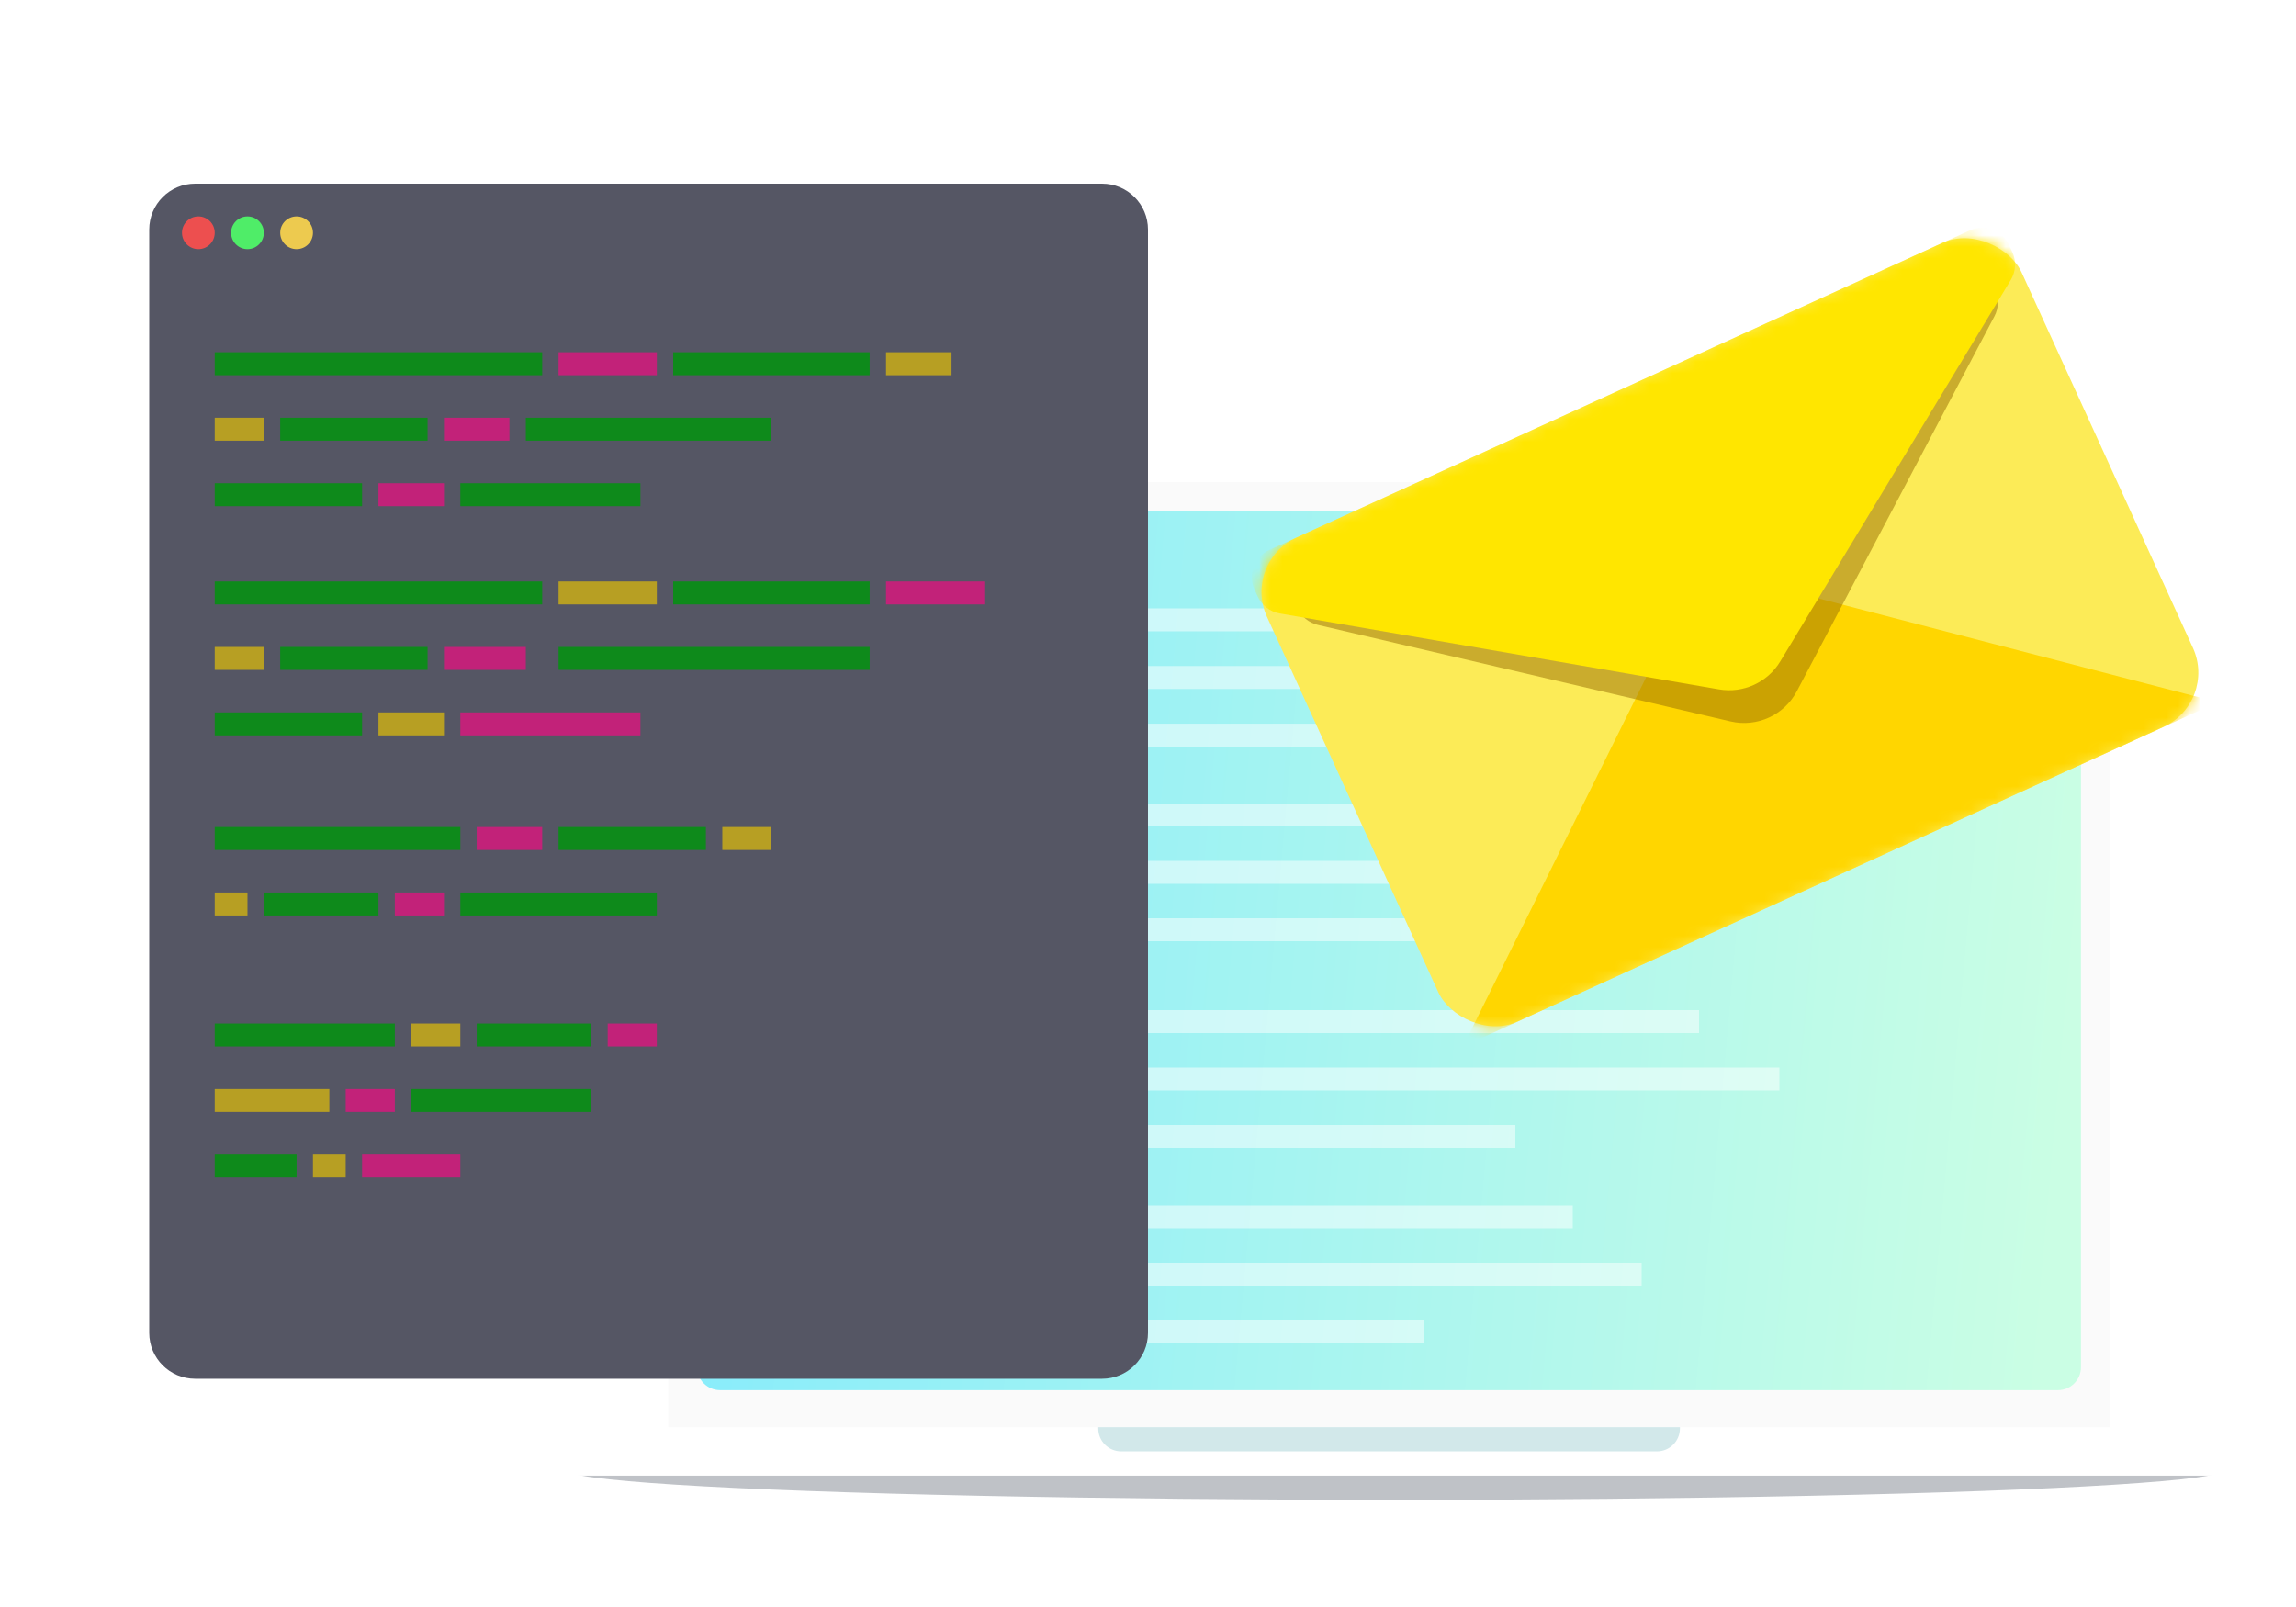 <svg width="200" height="140" viewBox="0 0 200 140" fill="none" xmlns="http://www.w3.org/2000/svg">
<g clip-path="url(#clip0_1293_2400)">
<g opacity="0.3" filter="url(#filter0_f_1293_2400)">
<ellipse cx="121.528" cy="128.028" rx="72.306" ry="2.639" fill="#293444"/>
</g>
<path d="M58.212 45C58.212 43.343 59.555 42 61.212 42H180.78C182.437 42 183.78 43.343 183.78 45V124.875H58.212V45Z" fill="#FAFAFA"/>
<path d="M45 124.333H197V124.333C197 126.665 195.11 128.556 192.778 128.556H49.222C46.89 128.556 45 126.665 45 124.333V124.333Z" fill="white"/>
<path d="M95.667 124.333H146.334V124.444C146.334 125.549 145.438 126.444 144.334 126.444H97.667C96.562 126.444 95.667 125.549 95.667 124.444V124.333Z" fill="#D2E8EA"/>
<path d="M60.723 46.511C60.723 45.407 61.618 44.511 62.723 44.511H179.268C180.373 44.511 181.268 45.407 181.268 46.511V119.108C181.268 120.212 180.373 121.108 179.268 121.108H62.723C61.618 121.108 60.723 120.212 60.723 119.108V46.511Z" fill="url(#paint0_linear_1293_2400)"/>
<g opacity="0.5">
<path d="M133.949 54H90" stroke="white" stroke-width="2"/>
<path d="M148 71H90" stroke="white" stroke-width="2"/>
<path d="M148 89H90" stroke="white" stroke-width="2"/>
<path d="M137 106H90" stroke="white" stroke-width="2"/>
<path d="M95.883 104.784H64.491" stroke="white" stroke-width="2"/>
<path d="M121.392 64.046H90" stroke="white" stroke-width="2"/>
<path d="M132 81H90" stroke="white" stroke-width="2"/>
<path d="M132 99H90" stroke="white" stroke-width="2"/>
<path d="M124 116H90" stroke="white" stroke-width="2"/>
<path d="M138.972 59.023H90" stroke="white" stroke-width="2"/>
<path d="M155 76H90" stroke="white" stroke-width="2"/>
<path d="M155 94H90" stroke="white" stroke-width="2"/>
<path d="M143 111H90" stroke="white" stroke-width="2"/>
</g>
<g filter="url(#filter1_d_1293_2400)">
<path d="M6 10C6 7.791 7.791 6 10 6H89C91.209 6 93 7.791 93 10V106.115C93 108.324 91.209 110.115 89 110.115H10C7.791 110.115 6 108.324 6 106.115V10Z" fill="#555664"/>
<path d="M40.23 21.689H11.705" stroke="#0E8A1B" stroke-width="2"/>
<path d="M33.099 63.049H11.705" stroke="#0E8A1B" stroke-width="2"/>
<path d="M40.23 41.656H11.705" stroke="#0E8A1B" stroke-width="2"/>
<path d="M27.394 80.164H11.705" stroke="#0E8A1B" stroke-width="2"/>
<path d="M38.804 27.393L60.197 27.393" stroke="#0E8A1B" stroke-width="2"/>
<path d="M33.099 68.754L50.214 68.754" stroke="#0E8A1B" stroke-width="2"/>
<path d="M41.657 47.361L68.755 47.361" stroke="#0E8A1B" stroke-width="2"/>
<path d="M28.819 85.869L44.508 85.869" stroke="#0E8A1B" stroke-width="2"/>
<path d="M33.098 33.098H48.786" stroke="#0E8A1B" stroke-width="2"/>
<path d="M33.098 53.066H48.786" stroke="#C22279" stroke-width="2"/>
<path d="M24.54 91.574H33.098" stroke="#C22279" stroke-width="2"/>
<path d="M75.886 21.689L70.181 21.689" stroke="#B79F23" stroke-width="2"/>
<path d="M60.198 63.049L55.919 63.049" stroke="#B79F23" stroke-width="2"/>
<path d="M78.738 41.656L70.181 41.656" stroke="#C22279" stroke-width="2"/>
<path d="M50.212 80.164L45.934 80.164" stroke="#C22279" stroke-width="2"/>
<path d="M11.705 27.393L15.983 27.393" stroke="#B79F23" stroke-width="2"/>
<path d="M11.705 68.754L14.558 68.754" stroke="#B79F23" stroke-width="2"/>
<path d="M11.705 47.361L15.983 47.361" stroke="#B79F23" stroke-width="2"/>
<path d="M11.705 85.869H21.689" stroke="#B79F23" stroke-width="2"/>
<path d="M50.213 21.689H41.655" stroke="#C22279" stroke-width="2"/>
<path d="M40.229 63.049H34.524" stroke="#C22279" stroke-width="2"/>
<path d="M50.213 41.656H41.655" stroke="#B79F23" stroke-width="2"/>
<path d="M33.098 80.164H28.819" stroke="#B79F23" stroke-width="2"/>
<path d="M31.672 27.393L37.377 27.393" stroke="#C22279" stroke-width="2"/>
<path d="M27.393 68.754L31.672 68.754" stroke="#C22279" stroke-width="2"/>
<path d="M31.672 47.361L38.803 47.361" stroke="#C22279" stroke-width="2"/>
<path d="M23.115 85.869L27.394 85.869" stroke="#C22279" stroke-width="2"/>
<path d="M25.967 33.098L31.672 33.098" stroke="#C22279" stroke-width="2"/>
<path d="M25.967 53.066L31.672 53.066" stroke="#B79F23" stroke-width="2"/>
<path d="M20.262 91.574L23.114 91.574" stroke="#B79F23" stroke-width="2"/>
<path d="M68.754 21.689H51.64" stroke="#0E8A1B" stroke-width="2"/>
<path d="M54.491 63.049H41.655" stroke="#0E8A1B" stroke-width="2"/>
<path d="M68.754 41.656H51.64" stroke="#0E8A1B" stroke-width="2"/>
<path d="M44.508 80.164H34.524" stroke="#0E8A1B" stroke-width="2"/>
<path d="M17.409 27.393L30.245 27.393" stroke="#0E8A1B" stroke-width="2"/>
<path d="M15.983 68.754L25.967 68.754" stroke="#0E8A1B" stroke-width="2"/>
<path d="M17.409 47.361L30.245 47.361" stroke="#0E8A1B" stroke-width="2"/>
<path d="M11.705 33.098L24.541 33.098" stroke="#0E8A1B" stroke-width="2"/>
<path d="M11.705 53.066L24.541 53.066" stroke="#0E8A1B" stroke-width="2"/>
<path d="M11.705 91.574L18.836 91.574" stroke="#0E8A1B" stroke-width="2"/>
<circle cx="10.279" cy="10.279" r="1.426" fill="#ED4F4F"/>
<circle cx="14.557" cy="10.279" r="1.426" fill="#4FED68"/>
<circle cx="18.836" cy="10.279" r="1.426" fill="#EDCA4F"/>
</g>
<g filter="url(#filter2_d_1293_2400)">
<rect x="116" y="35.993" width="72.257" height="46.354" rx="5.2" transform="rotate(-24.525 116 35.993)" fill="#FCEB57"/>
<mask id="mask0_1293_2400" style="mask-type:alpha" maskUnits="userSpaceOnUse" x="117" y="7" width="83" height="70">
<rect x="116" y="35.993" width="72.257" height="46.354" rx="5.2" transform="rotate(-24.525 116 35.993)" fill="#FFE600"/>
</mask>
<g mask="url(#mask0_1293_2400)">
<path d="M135.241 78.165L155.924 36.46L200.979 48.172L135.241 78.165Z" fill="#FFD600"/>
<g opacity="0.5" filter="url(#filter3_f_1293_2400)">
<path d="M181.532 14.55L164.323 47.211C163.22 49.304 160.843 50.389 158.539 49.85L122.593 41.441C121.809 41.257 121.154 40.721 120.82 39.988L120.691 39.708C120.095 38.401 120.671 36.859 121.978 36.263L178.024 10.692C179.33 10.096 180.873 10.672 181.469 11.978L181.597 12.259C181.931 12.992 181.907 13.838 181.532 14.55Z" fill="#976E04"/>
</g>
<path d="M182.953 11.392L162.873 44.624C161.765 46.458 159.647 47.424 157.537 47.059L119.277 40.444C118.43 40.298 117.711 39.743 117.354 38.962L117.079 38.358C116.483 37.052 117.059 35.51 118.365 34.914L179.373 7.079C180.68 6.483 182.222 7.059 182.818 8.365L183.093 8.968C183.449 9.75 183.397 10.657 182.953 11.392Z" fill="#FFE600"/>
</g>
</g>
</g>
<defs>
<filter id="filter0_f_1293_2400" x="44.223" y="120.389" width="154.611" height="15.278" filterUnits="userSpaceOnUse" color-interpolation-filters="sRGB">
<feFlood flood-opacity="0" result="BackgroundImageFix"/>
<feBlend mode="normal" in="SourceGraphic" in2="BackgroundImageFix" result="shape"/>
<feGaussianBlur stdDeviation="2.5" result="effect1_foregroundBlur_1293_2400"/>
</filter>
<filter id="filter1_d_1293_2400" x="-8" y="-5" width="129" height="146.115" filterUnits="userSpaceOnUse" color-interpolation-filters="sRGB">
<feFlood flood-opacity="0" result="BackgroundImageFix"/>
<feColorMatrix in="SourceAlpha" type="matrix" values="0 0 0 0 0 0 0 0 0 0 0 0 0 0 0 0 0 0 127 0" result="hardAlpha"/>
<feOffset dx="7" dy="10"/>
<feGaussianBlur stdDeviation="10.5"/>
<feColorMatrix type="matrix" values="0 0 0 0 0.141 0 0 0 0 0.233 0 0 0 0 0.367 0 0 0 0.25 0"/>
<feBlend mode="normal" in2="BackgroundImageFix" result="effect1_dropShadow_1293_2400"/>
<feBlend mode="normal" in="SourceGraphic" in2="effect1_dropShadow_1293_2400" result="shape"/>
</filter>
<filter id="filter2_d_1293_2400" x="90.39" y="1.189" width="120.6" height="107.785" filterUnits="userSpaceOnUse" color-interpolation-filters="sRGB">
<feFlood flood-opacity="0" result="BackgroundImageFix"/>
<feColorMatrix in="SourceAlpha" type="matrix" values="0 0 0 0 0 0 0 0 0 0 0 0 0 0 0 0 0 0 127 0" result="hardAlpha"/>
<feOffset dx="-7.799" dy="12.999"/>
<feGaussianBlur stdDeviation="9.749"/>
<feColorMatrix type="matrix" values="0 0 0 0 0 0 0 0 0 0 0 0 0 0 0 0 0 0 0.05 0"/>
<feBlend mode="normal" in2="BackgroundImageFix" result="effect1_dropShadow_1293_2400"/>
<feBlend mode="normal" in="SourceGraphic" in2="effect1_dropShadow_1293_2400" result="shape"/>
</filter>
<filter id="filter3_f_1293_2400" x="115.257" y="5.257" width="71.774" height="49.929" filterUnits="userSpaceOnUse" color-interpolation-filters="sRGB">
<feFlood flood-opacity="0" result="BackgroundImageFix"/>
<feBlend mode="normal" in="SourceGraphic" in2="BackgroundImageFix" result="shape"/>
<feGaussianBlur stdDeviation="2.6" result="effect1_foregroundBlur_1293_2400"/>
</filter>
<linearGradient id="paint0_linear_1293_2400" x1="60.723" y1="82.583" x2="180.32" y2="93.228" gradientUnits="userSpaceOnUse">
<stop stop-color="#88ECFB"/>
<stop offset="1" stop-color="#CAFEE4"/>
</linearGradient>
<clipPath id="clip0_1293_2400">
<rect width="200" height="140" fill="white"/>
</clipPath>
</defs>
</svg>
